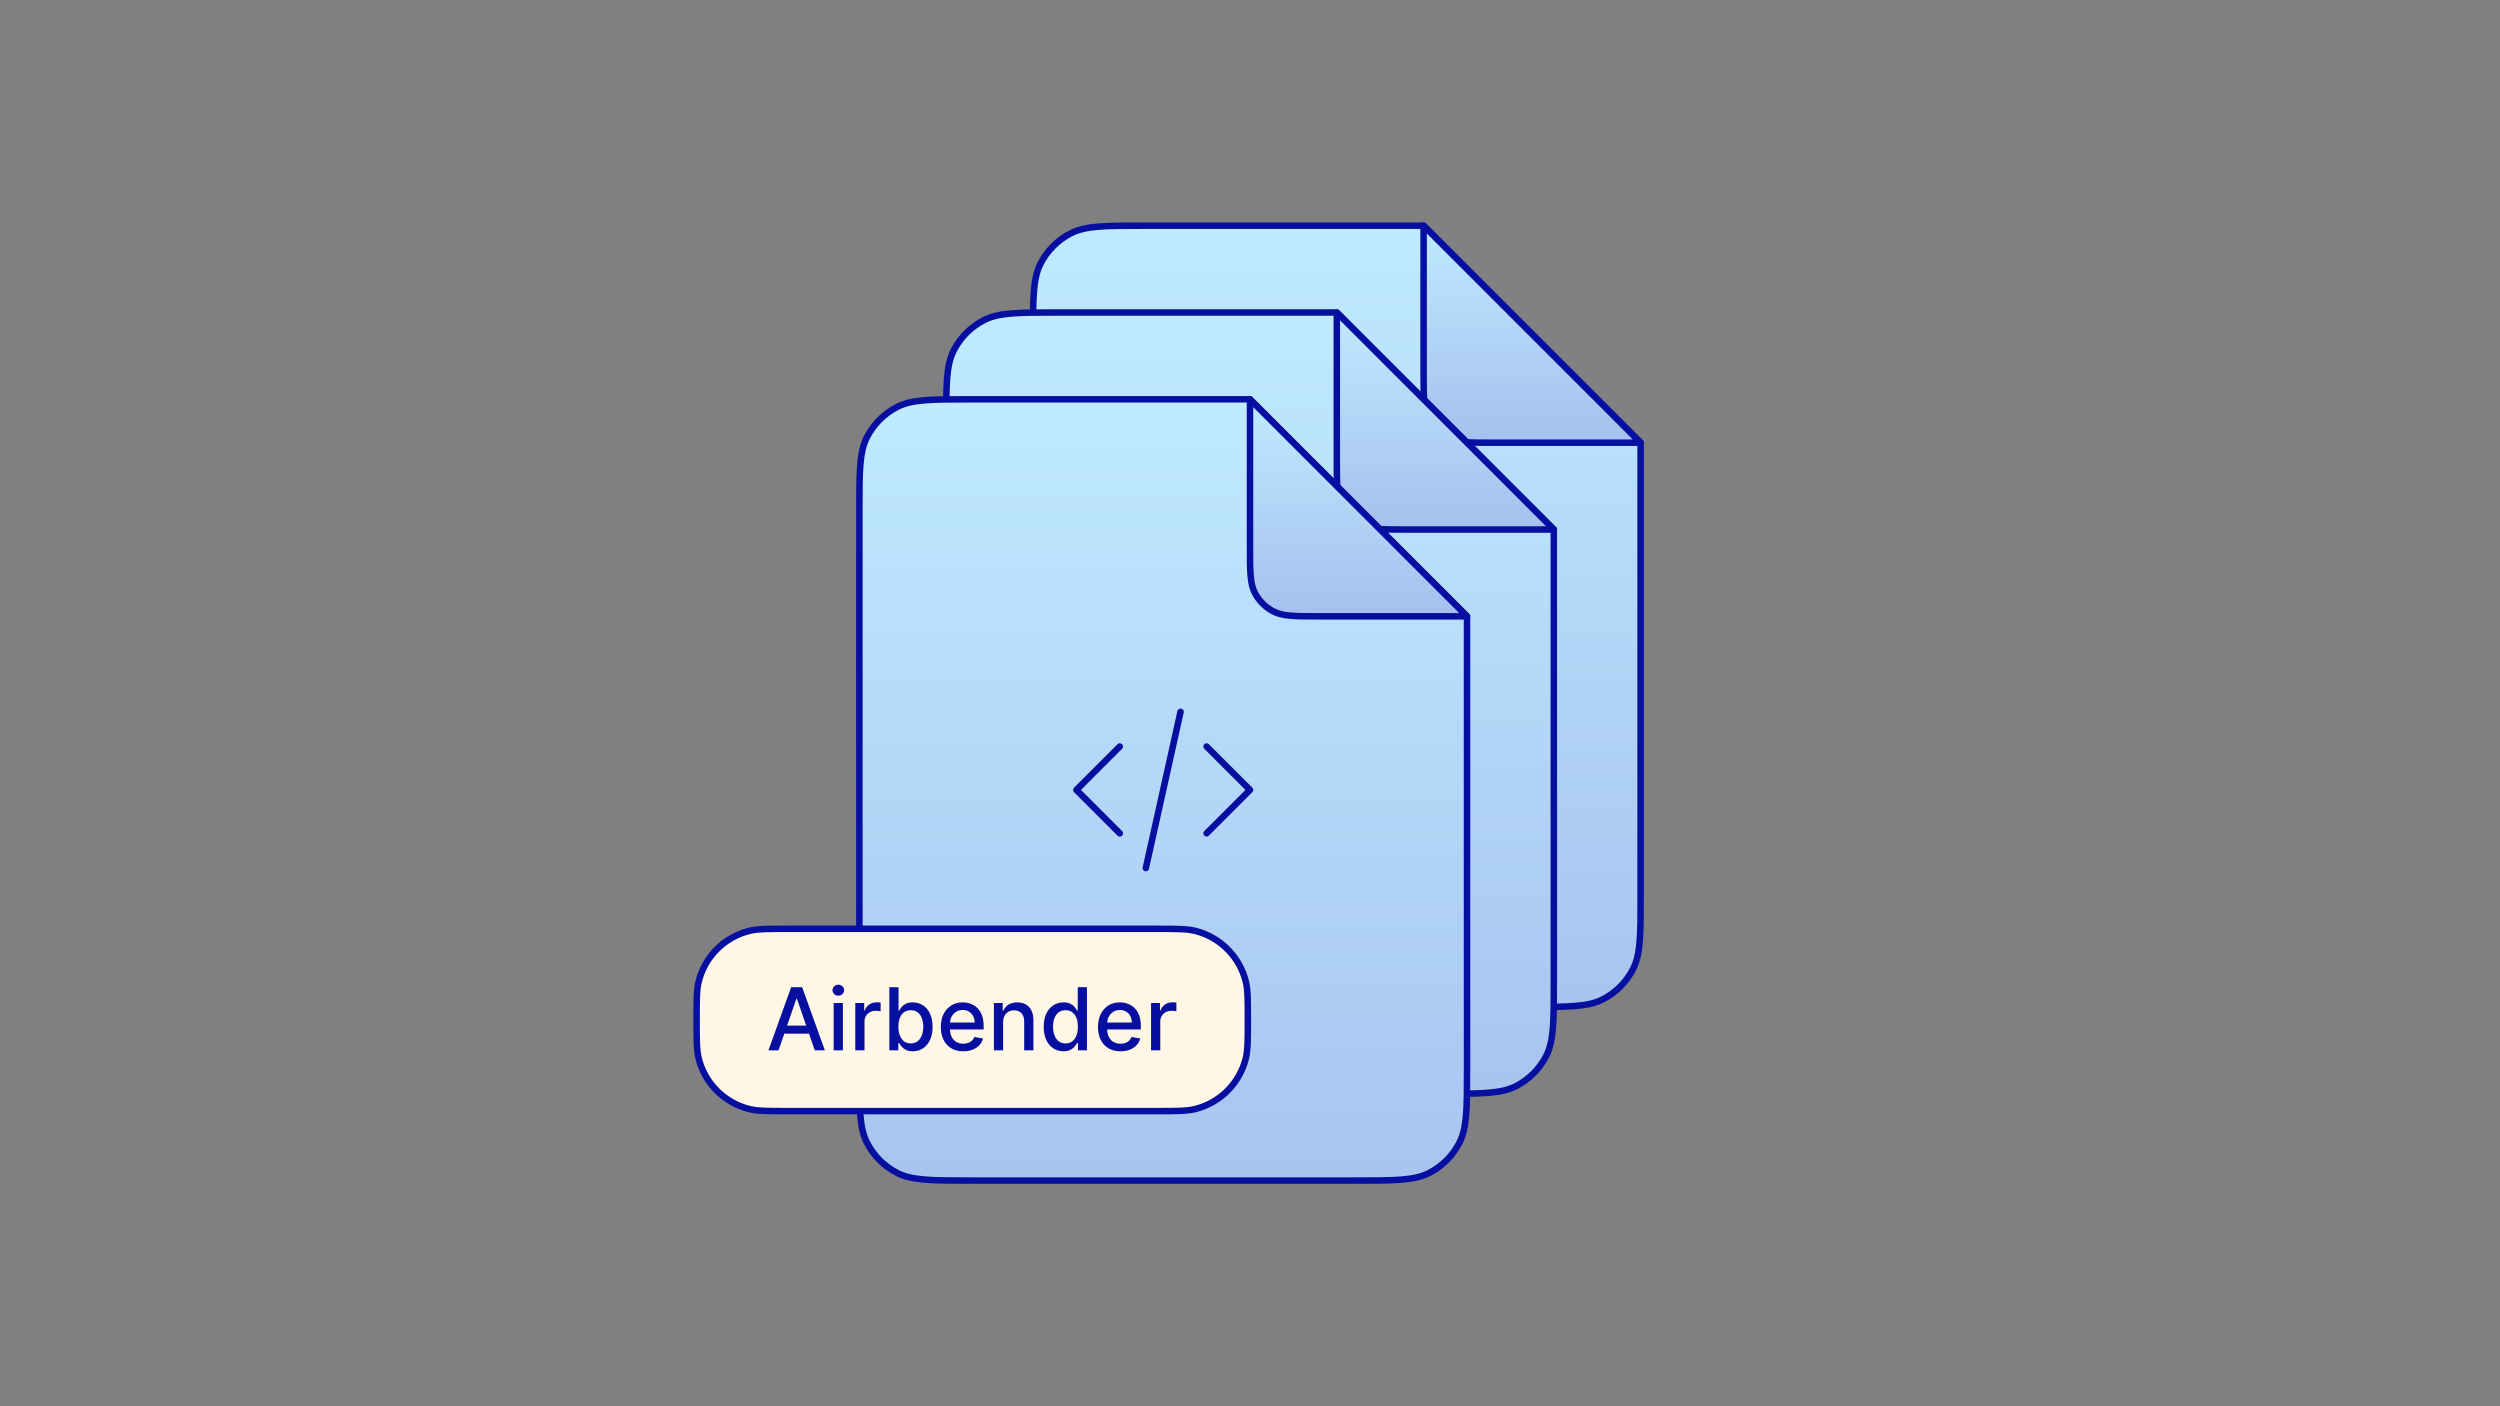 <svg width="576" height="324" viewBox="0 0 576 324" fill="none" xmlns="http://www.w3.org/2000/svg">
<rect x="0" y="0" width="576" height="324" fill="#808080" stroke="none"/>
<path d="M238 77.6C238 68.639 238 64.159 239.744 60.736C241.278 57.726 243.726 55.278 246.736 53.744C250.159 52 254.639 52 263.6 52H328L378 102V206.4C378 215.361 378 219.841 376.256 223.264C374.722 226.274 372.274 228.722 369.264 230.256C365.841 232 361.361 232 352.4 232H263.6C254.639 232 250.159 232 246.736 230.256C243.726 228.722 241.278 226.274 239.744 223.264C238 219.841 238 215.361 238 206.4V77.6Z" fill="url(#paint0_linear_2172_11567)" stroke="#070FA0" stroke-width="1.5" stroke-linecap="round" stroke-linejoin="round"/>
<path d="M328 52L378 102H344C338.399 102 335.599 102 333.46 100.91C331.578 99.951 330.049 98.421 329.09 96.54C328 94.401 328 91.6 328 86V52Z" fill="url(#paint1_linear_2172_11567)" stroke="#070FA0" stroke-width="1.5" stroke-linecap="round" stroke-linejoin="round"/>
<path d="M218 97.6C218 88.639 218 84.159 219.744 80.736C221.278 77.726 223.726 75.278 226.736 73.744C230.159 72 234.639 72 243.6 72H308L358 122V226.4C358 235.361 358 239.841 356.256 243.264C354.722 246.274 352.274 248.722 349.264 250.256C345.841 252 341.361 252 332.4 252H243.6C234.639 252 230.159 252 226.736 250.256C223.726 248.722 221.278 246.274 219.744 243.264C218 239.841 218 235.361 218 226.4V97.6Z" fill="url(#paint2_linear_2172_11567)" stroke="#070FA0" stroke-width="1.5" stroke-linecap="round" stroke-linejoin="round"/>
<path d="M308 72L358 122H324C318.399 122 315.599 122 313.46 120.91C311.578 119.951 310.049 118.422 309.09 116.54C308 114.401 308 111.601 308 106V72Z" fill="url(#paint3_linear_2172_11567)" stroke="#070FA0" stroke-width="1.5" stroke-linecap="round" stroke-linejoin="round"/>
<path d="M198 117.6C198 108.639 198 104.159 199.744 100.736C201.278 97.726 203.726 95.278 206.736 93.744C210.159 92 214.639 92 223.6 92H288L338 142V246.4C338 255.361 338 259.841 336.256 263.264C334.722 266.274 332.274 268.722 329.264 270.256C325.841 272 321.361 272 312.4 272H223.6C214.639 272 210.159 272 206.736 270.256C203.726 268.722 201.278 266.274 199.744 263.264C198 259.841 198 255.361 198 246.4V117.6Z" fill="url(#paint4_linear_2172_11567)" stroke="#070FA0" stroke-width="1.5" stroke-linecap="round" stroke-linejoin="round"/>
<path d="M288 92L338 142H304C298.399 142 295.599 142 293.46 140.91C291.578 139.951 290.049 138.422 289.09 136.54C288 134.401 288 131.601 288 126V92Z" fill="url(#paint5_linear_2172_11567)" stroke="#070FA0" stroke-width="1.5" stroke-linecap="round" stroke-linejoin="round"/>
<path d="M278 192L288 182L278 172M258 172L248 182L258 192M272 164L264 200" stroke="#070FA0" stroke-width="1.5" stroke-linecap="round" stroke-linejoin="round"/>
<path d="M160.5 235C160.5 230.351 160.5 228.027 160.98 226.112C162.414 220.386 166.886 215.914 172.612 214.48C174.527 214 176.851 214 181.5 214H266.5C271.149 214 273.473 214 275.388 214.48C281.114 215.914 285.586 220.386 287.021 226.112C287.5 228.027 287.5 230.351 287.5 235C287.5 239.649 287.5 241.973 287.021 243.888C285.586 249.614 281.114 254.086 275.388 255.521C273.473 256 271.149 256 266.5 256H181.5C176.851 256 174.527 256 172.612 255.521C166.886 254.086 162.414 249.614 160.98 243.888C160.5 241.973 160.5 239.649 160.5 235Z" fill="url(#paint6_linear_2172_11567)"/>
<path d="M160.5 235C160.5 230.351 160.5 228.027 160.98 226.112C162.414 220.386 166.886 215.914 172.612 214.48C174.527 214 176.851 214 181.5 214H266.5C271.149 214 273.473 214 275.388 214.48C281.114 215.914 285.586 220.386 287.021 226.112C287.5 228.027 287.5 230.351 287.5 235C287.5 239.649 287.5 241.973 287.021 243.888C285.586 249.614 281.114 254.086 275.388 255.521C273.473 256 271.149 256 266.5 256H181.5C176.851 256 174.527 256 172.612 255.521C166.886 254.086 162.414 249.614 160.98 243.888C160.5 241.973 160.5 239.649 160.5 235Z" fill="url(#paint7_linear_2172_11567)"/>
<path d="M160.5 235C160.5 230.351 160.5 228.027 160.98 226.112C162.414 220.386 166.886 215.914 172.612 214.48C174.527 214 176.851 214 181.5 214H266.5C271.149 214 273.473 214 275.388 214.48C281.114 215.914 285.586 220.386 287.021 226.112C287.5 228.027 287.5 230.351 287.5 235C287.5 239.649 287.5 241.973 287.021 243.888C285.586 249.614 281.114 254.086 275.388 255.521C273.473 256 271.149 256 266.5 256H181.5C176.851 256 174.527 256 172.612 255.521C166.886 254.086 162.414 249.614 160.98 243.888C160.5 241.973 160.5 239.649 160.5 235Z" fill="#FFF6E5"/>
<path d="M160.5 235C160.5 230.351 160.5 228.027 160.98 226.112C162.414 220.386 166.886 215.914 172.612 214.48C174.527 214 176.851 214 181.5 214H266.5C271.149 214 273.473 214 275.388 214.48C281.114 215.914 285.586 220.386 287.021 226.112C287.5 228.027 287.5 230.351 287.5 235C287.5 239.649 287.5 241.973 287.021 243.888C285.586 249.614 281.114 254.086 275.388 255.521C273.473 256 271.149 256 266.5 256H181.5C176.851 256 174.527 256 172.612 255.521C166.886 254.086 162.414 249.614 160.98 243.888C160.5 241.973 160.5 239.649 160.5 235Z" stroke="#070FA0" stroke-width="1.5" stroke-linecap="round" stroke-linejoin="round"/>
<path d="M179.376 242H177.046L182.28 227.455H184.816L190.05 242H187.721L183.608 230.097H183.495L179.376 242ZM179.766 236.304H187.323V238.151H179.766V236.304ZM192.078 242V231.091H194.202V242H192.078ZM193.15 229.408C192.781 229.408 192.464 229.285 192.199 229.038C191.938 228.787 191.808 228.489 191.808 228.143C191.808 227.793 191.938 227.495 192.199 227.249C192.464 226.998 192.781 226.872 193.15 226.872C193.52 226.872 193.835 226.998 194.095 227.249C194.36 227.495 194.493 227.793 194.493 228.143C194.493 228.489 194.36 228.787 194.095 229.038C193.835 229.285 193.52 229.408 193.15 229.408ZM197.058 242V231.091H199.111V232.824H199.225C199.423 232.237 199.774 231.775 200.276 231.439C200.782 231.098 201.355 230.928 201.994 230.928C202.127 230.928 202.283 230.932 202.463 230.942C202.648 230.951 202.792 230.963 202.896 230.977V233.009C202.811 232.985 202.66 232.959 202.442 232.93C202.224 232.897 202.006 232.881 201.789 232.881C201.287 232.881 200.839 232.987 200.446 233.2C200.058 233.409 199.75 233.7 199.523 234.074C199.296 234.443 199.182 234.865 199.182 235.338V242H197.058ZM204.905 242V227.455H207.028V232.859H207.156C207.279 232.632 207.457 232.369 207.689 232.071C207.921 231.773 208.243 231.512 208.655 231.29C209.067 231.062 209.611 230.949 210.288 230.949C211.169 230.949 211.955 231.171 212.646 231.616C213.337 232.062 213.88 232.703 214.273 233.541C214.67 234.379 214.869 235.388 214.869 236.567C214.869 237.746 214.673 238.757 214.28 239.599C213.887 240.437 213.347 241.084 212.66 241.538C211.974 241.988 211.19 242.213 210.309 242.213C209.647 242.213 209.104 242.102 208.683 241.879C208.266 241.657 207.94 241.396 207.703 241.098C207.466 240.8 207.284 240.535 207.156 240.303H206.979V242H204.905ZM206.986 236.545C206.986 237.312 207.097 237.985 207.319 238.562C207.542 239.14 207.864 239.592 208.285 239.919C208.707 240.241 209.223 240.402 209.834 240.402C210.468 240.402 210.998 240.234 211.425 239.898C211.851 239.557 212.173 239.095 212.39 238.513C212.613 237.93 212.724 237.275 212.724 236.545C212.724 235.826 212.615 235.179 212.398 234.607C212.184 234.034 211.863 233.581 211.432 233.25C211.006 232.919 210.473 232.753 209.834 232.753C209.218 232.753 208.697 232.911 208.271 233.229C207.85 233.546 207.53 233.989 207.312 234.557C207.095 235.125 206.986 235.788 206.986 236.545ZM221.955 242.22C220.881 242.22 219.955 241.991 219.178 241.531C218.407 241.067 217.81 240.416 217.389 239.578C216.972 238.735 216.764 237.748 216.764 236.616C216.764 235.499 216.972 234.514 217.389 233.662C217.81 232.81 218.397 232.144 219.15 231.666C219.908 231.188 220.793 230.949 221.806 230.949C222.422 230.949 223.018 231.051 223.596 231.254C224.174 231.458 224.692 231.777 225.151 232.213C225.611 232.649 225.973 233.214 226.238 233.911C226.503 234.602 226.636 235.442 226.636 236.432V237.185H217.964V235.594H224.555C224.555 235.035 224.441 234.54 224.214 234.109C223.987 233.674 223.667 233.33 223.255 233.08C222.848 232.829 222.37 232.703 221.82 232.703C221.224 232.703 220.703 232.85 220.258 233.143C219.818 233.432 219.477 233.811 219.235 234.28C218.999 234.744 218.88 235.248 218.88 235.793V237.036C218.88 237.765 219.008 238.385 219.264 238.896C219.524 239.408 219.886 239.798 220.35 240.068C220.814 240.333 221.356 240.466 221.977 240.466C222.379 240.466 222.746 240.409 223.078 240.295C223.409 240.177 223.695 240.002 223.937 239.77C224.178 239.538 224.363 239.251 224.491 238.911L226.501 239.273C226.34 239.865 226.051 240.383 225.634 240.828C225.222 241.268 224.704 241.612 224.079 241.858C223.459 242.099 222.751 242.22 221.955 242.22ZM231.116 235.523V242H228.992V231.091H231.03V232.866H231.165C231.416 232.289 231.809 231.825 232.344 231.474C232.884 231.124 233.564 230.949 234.383 230.949C235.126 230.949 235.777 231.105 236.336 231.418C236.894 231.725 237.328 232.185 237.635 232.795C237.943 233.406 238.097 234.161 238.097 235.061V242H235.974V235.317C235.974 234.526 235.768 233.908 235.356 233.463C234.944 233.013 234.378 232.788 233.658 232.788C233.166 232.788 232.728 232.895 232.344 233.108C231.965 233.321 231.665 233.634 231.442 234.045C231.224 234.453 231.116 234.945 231.116 235.523ZM245.029 242.213C244.148 242.213 243.362 241.988 242.671 241.538C241.984 241.084 241.445 240.437 241.052 239.599C240.663 238.757 240.469 237.746 240.469 236.567C240.469 235.388 240.666 234.379 241.059 233.541C241.456 232.703 242.001 232.062 242.692 231.616C243.384 231.171 244.167 230.949 245.043 230.949C245.72 230.949 246.265 231.062 246.677 231.29C247.093 231.512 247.415 231.773 247.643 232.071C247.875 232.369 248.055 232.632 248.182 232.859H248.31V227.455H250.434V242H248.36V240.303H248.182C248.055 240.535 247.87 240.8 247.628 241.098C247.392 241.396 247.065 241.657 246.648 241.879C246.232 242.102 245.692 242.213 245.029 242.213ZM245.498 240.402C246.108 240.402 246.625 240.241 247.046 239.919C247.472 239.592 247.794 239.14 248.012 238.562C248.234 237.985 248.346 237.312 248.346 236.545C248.346 235.788 248.237 235.125 248.019 234.557C247.801 233.989 247.482 233.546 247.06 233.229C246.639 232.911 246.118 232.753 245.498 232.753C244.858 232.753 244.326 232.919 243.9 233.25C243.474 233.581 243.152 234.034 242.934 234.607C242.721 235.179 242.614 235.826 242.614 236.545C242.614 237.275 242.723 237.93 242.941 238.513C243.159 239.095 243.481 239.557 243.907 239.898C244.338 240.234 244.868 240.402 245.498 240.402ZM258.166 242.22C257.092 242.22 256.166 241.991 255.389 241.531C254.618 241.067 254.021 240.416 253.6 239.578C253.183 238.735 252.975 237.748 252.975 236.616C252.975 235.499 253.183 234.514 253.6 233.662C254.021 232.81 254.608 232.144 255.361 231.666C256.119 231.188 257.004 230.949 258.017 230.949C258.633 230.949 259.229 231.051 259.807 231.254C260.385 231.458 260.903 231.777 261.362 232.213C261.822 232.649 262.184 233.214 262.449 233.911C262.714 234.602 262.847 235.442 262.847 236.432V237.185H254.175V235.594H260.766C260.766 235.035 260.652 234.54 260.425 234.109C260.198 233.674 259.878 233.33 259.466 233.08C259.059 232.829 258.581 232.703 258.031 232.703C257.435 232.703 256.914 232.85 256.469 233.143C256.029 233.432 255.688 233.811 255.446 234.28C255.209 234.744 255.091 235.248 255.091 235.793V237.036C255.091 237.765 255.219 238.385 255.475 238.896C255.735 239.408 256.097 239.798 256.561 240.068C257.025 240.333 257.567 240.466 258.188 240.466C258.59 240.466 258.957 240.409 259.289 240.295C259.62 240.177 259.906 240.002 260.148 239.77C260.389 239.538 260.574 239.251 260.702 238.911L262.712 239.273C262.551 239.865 262.262 240.383 261.845 240.828C261.433 241.268 260.915 241.612 260.29 241.858C259.67 242.099 258.962 242.22 258.166 242.22ZM265.203 242V231.091H267.256V232.824H267.369C267.568 232.237 267.918 231.775 268.42 231.439C268.927 231.098 269.5 230.928 270.139 230.928C270.272 230.928 270.428 230.932 270.608 230.942C270.792 230.951 270.937 230.963 271.041 230.977V233.009C270.956 232.985 270.804 232.959 270.586 232.93C270.369 232.897 270.151 232.881 269.933 232.881C269.431 232.881 268.984 232.987 268.591 233.2C268.202 233.409 267.895 233.7 267.667 234.074C267.44 234.443 267.327 234.865 267.327 235.338V242H265.203Z" fill="#070FA0"/>
<defs>
<linearGradient id="paint0_linear_2172_11567" x1="303" y1="52" x2="303" y2="252" gradientUnits="userSpaceOnUse">
<stop stop-color="#BFEAFF"/>
<stop offset="1" stop-color="#A5C0EE"/>
</linearGradient>
<linearGradient id="paint1_linear_2172_11567" x1="353" y1="52" x2="353" y2="102" gradientUnits="userSpaceOnUse">
<stop stop-color="#BFEAFF"/>
<stop offset="1" stop-color="#A5C0EE"/>
</linearGradient>
<linearGradient id="paint2_linear_2172_11567" x1="283" y1="72" x2="283" y2="272" gradientUnits="userSpaceOnUse">
<stop stop-color="#BFEAFF"/>
<stop offset="1" stop-color="#A5C0EE"/>
</linearGradient>
<linearGradient id="paint3_linear_2172_11567" x1="333" y1="72" x2="333" y2="122" gradientUnits="userSpaceOnUse">
<stop stop-color="#BFEAFF"/>
<stop offset="1" stop-color="#A5C0EE"/>
</linearGradient>
<linearGradient id="paint4_linear_2172_11567" x1="263" y1="92" x2="263" y2="292" gradientUnits="userSpaceOnUse">
<stop stop-color="#BFEAFF"/>
<stop offset="1" stop-color="#A5C0EE"/>
</linearGradient>
<linearGradient id="paint5_linear_2172_11567" x1="313" y1="92" x2="313" y2="142" gradientUnits="userSpaceOnUse">
<stop stop-color="#BFEAFF"/>
<stop offset="1" stop-color="#A5C0EE"/>
</linearGradient>
<linearGradient id="paint6_linear_2172_11567" x1="160.498" y1="256" x2="156.201" y2="214.444" gradientUnits="userSpaceOnUse">
<stop stop-color="#FFEAF6"/>
<stop offset="1" stop-color="#98B6FE"/>
</linearGradient>
<linearGradient id="paint7_linear_2172_11567" x1="224" y1="214" x2="224" y2="256" gradientUnits="userSpaceOnUse">
<stop stop-color="#BFEAFF"/>
<stop offset="1" stop-color="#A5C0EE"/>
</linearGradient>
</defs>
</svg>
